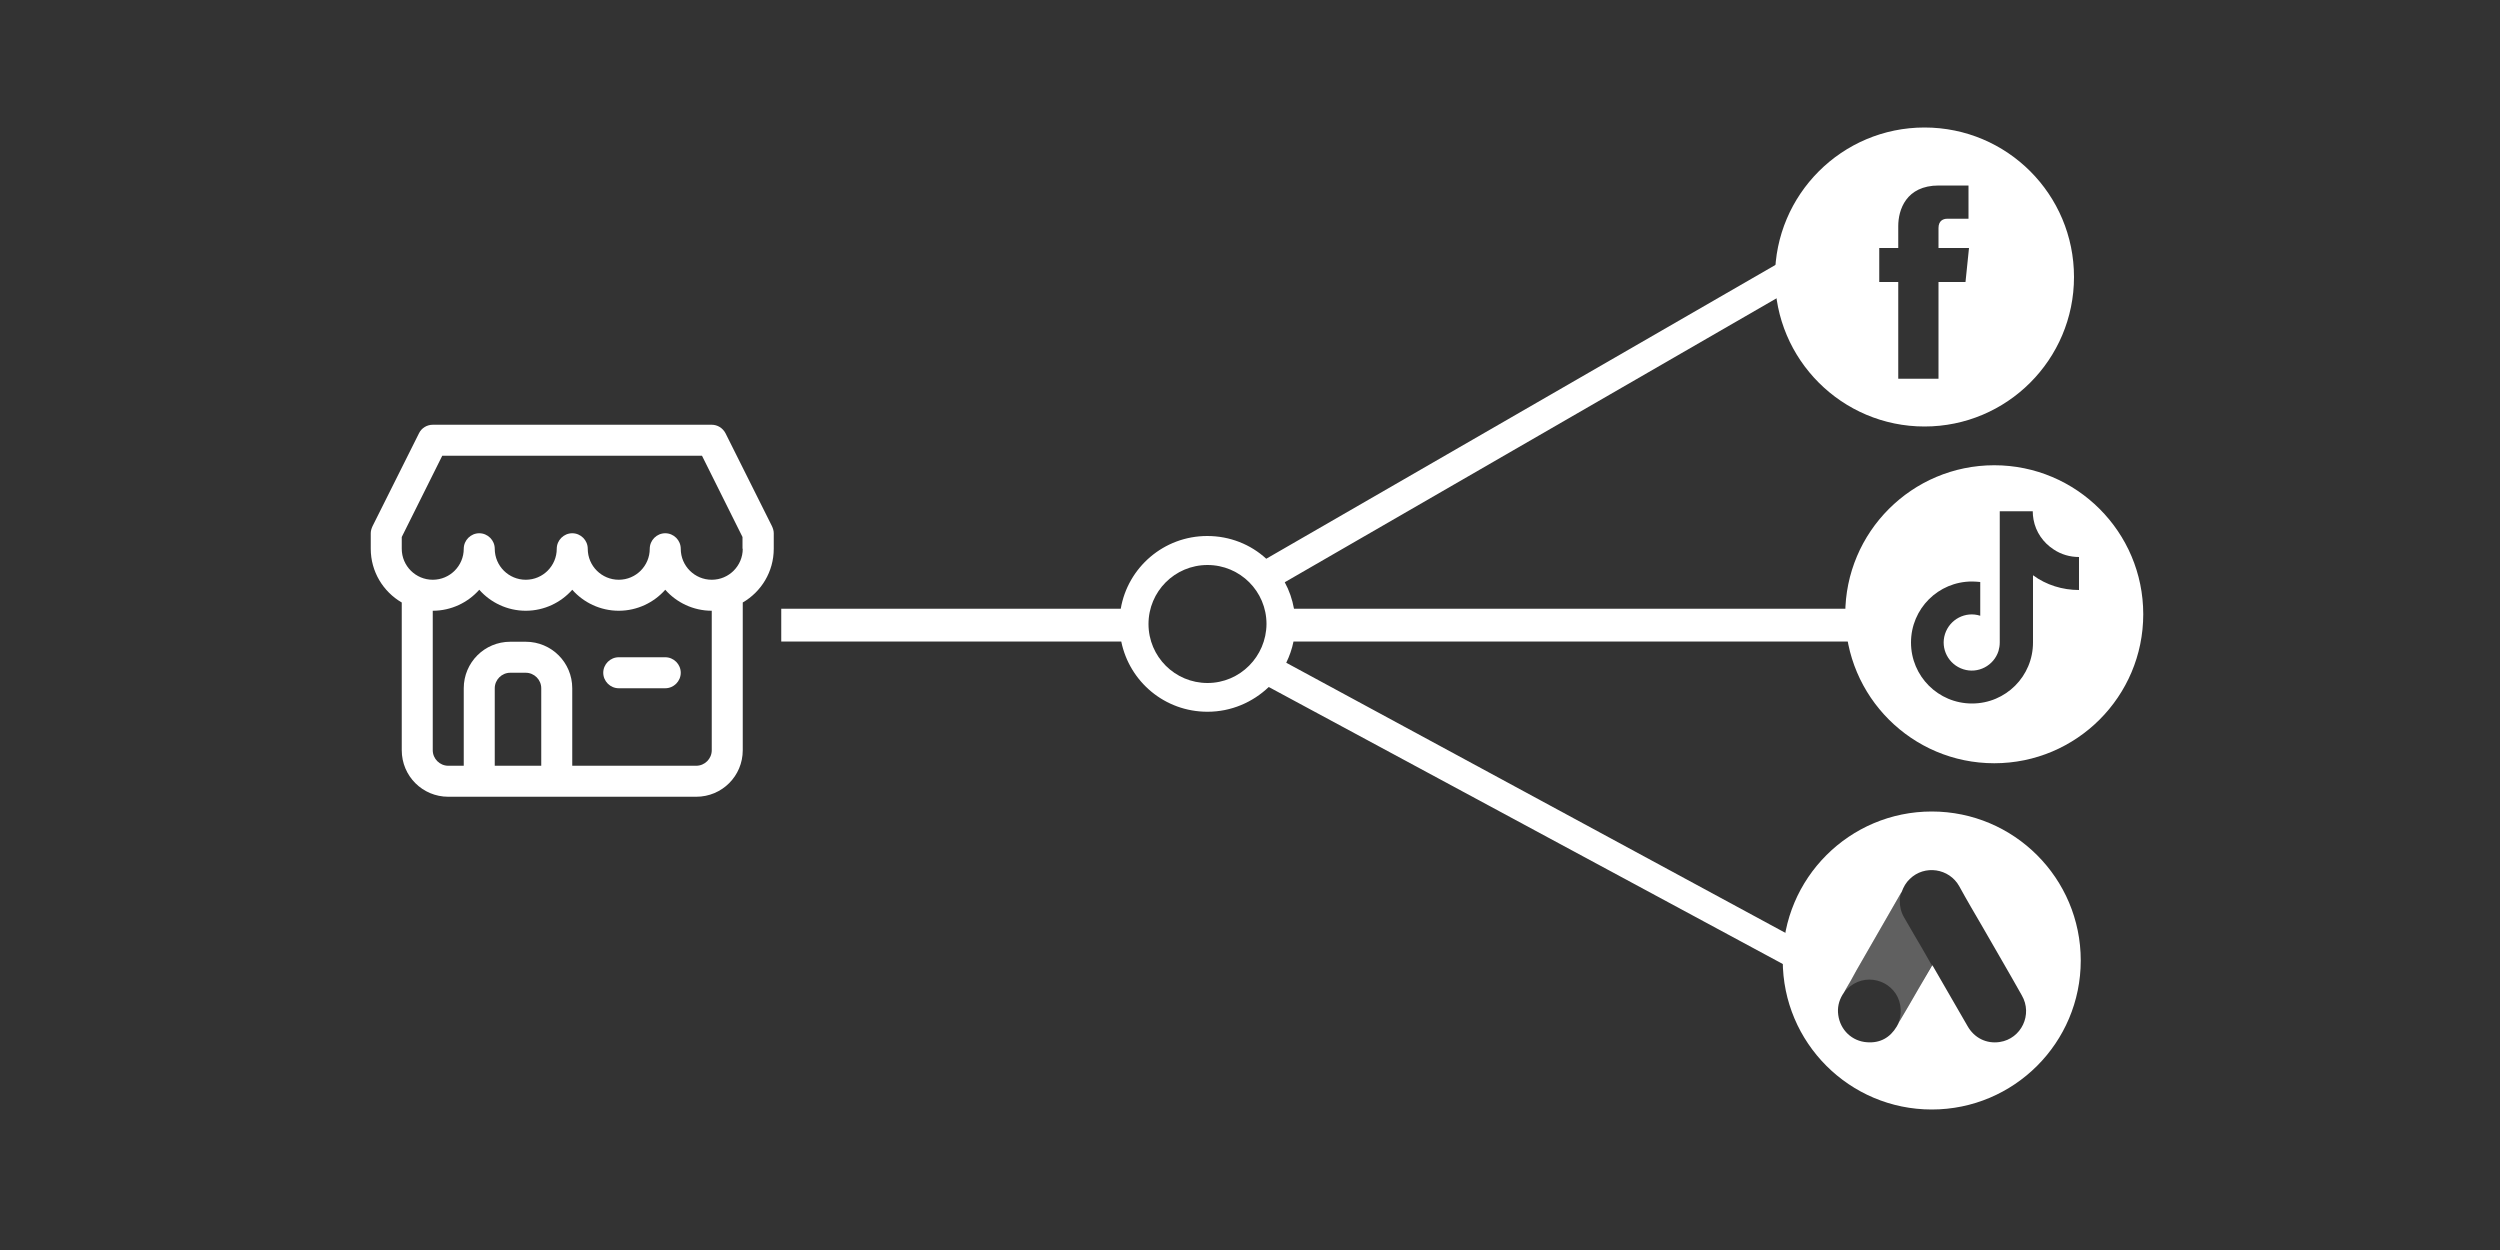 <?xml version="1.0" encoding="utf-8"?>
<!-- Generator: Adobe Illustrator 24.0.1, SVG Export Plug-In . SVG Version: 6.00 Build 0)  -->
<svg version="1.1" id="Layer_1" xmlns="http://www.w3.org/2000/svg" xmlns:xlink="http://www.w3.org/1999/xlink" x="0px" y="0px"
	 viewBox="0 0 1000 500" style="enable-background:new 0 0 1000 500;" xml:space="preserve">
<rect x="0" y="0" width="1000" height="500" fill="#333333" stroke="none"/>
<style type="text/css">
	.st0{fill:#FFFFFF;}
	.st1{opacity:0.22;fill:#FFFFFF;}
</style>
<g>
	<path class="st0" d="M308.8,210.5l-18.6-37.2c-1.1-2.1-3.2-3.4-5.5-3.4H173.1c-2.3,0-4.5,1.3-5.5,3.4L149,210.5
		c-0.4,0.9-0.7,1.8-0.7,2.8v6.2c0,9.2,5,17.2,12.4,21.5v59.1c0,10.3,8.3,18.6,18.6,18.6h12.4h31h55.8c10.3,0,18.6-8.3,18.6-18.6
		v-59.1c7.4-4.3,12.4-12.3,12.4-21.5v-6.2C309.5,212.3,309.2,211.4,308.8,210.5z M216.5,306.3h-18.6v-31c0-3.4,2.8-6.2,6.2-6.2h6.2
		c3.4,0,6.2,2.8,6.2,6.2V306.3z M284.7,300.1c0,3.4-2.8,6.2-6.2,6.2h-49.6v-31c0-10.3-8.3-18.6-18.6-18.6h-6.2
		c-10.3,0-18.6,8.3-18.6,18.6v31h-6.2c-3.4,0-6.2-2.8-6.2-6.2v-55.8c7.4,0,14.1-3.3,18.6-8.4c4.5,5.1,11.2,8.4,18.6,8.4
		c7.4,0,14.1-3.3,18.6-8.4c4.5,5.1,11.2,8.4,18.6,8.4c7.4,0,14.1-3.3,18.6-8.4c4.5,5.1,11.2,8.4,18.6,8.4V300.1z M297.1,219.5
		c0,6.8-5.5,12.4-12.4,12.4c-6.8,0-12.4-5.5-12.4-12.4c0-3.4-2.8-6.2-6.2-6.2s-6.2,2.8-6.2,6.2c0,6.8-5.5,12.4-12.4,12.4
		c-6.8,0-12.4-5.5-12.4-12.4c0-3.4-2.8-6.2-6.2-6.2s-6.2,2.8-6.2,6.2c0,6.8-5.5,12.4-12.4,12.4c-6.8,0-12.4-5.5-12.4-12.4
		c0-3.4-2.8-6.2-6.2-6.2c-3.4,0-6.2,2.8-6.2,6.2c0,6.8-5.5,12.4-12.4,12.4c-6.8,0-12.4-5.5-12.4-12.4v-4.7l16.2-32.5h103.9
		l16.2,32.5V219.5z"/>
	<path class="st0" d="M247.5,262.9c-3.4,0-6.2,2.8-6.2,6.2s2.8,6.2,6.2,6.2h18.6c3.4,0,6.2-2.8,6.2-6.2s-2.8-6.2-6.2-6.2H247.5z"/>
</g>
<path class="st0" d="M719.8,376.2L514.5,265.1c1.3-2.7,2.3-5.5,2.9-8.5h228.5v-13.1H517.6c-0.7-3.8-1.9-7.3-3.7-10.6l197.1-113.8
	v-13.6l-204.5,118c-6.2-5.7-14.5-9.1-23.6-9.1c-17.4,0-31.8,12.6-34.6,29.1H312.5v13.1h136c3.3,16.1,17.4,28.1,34.5,28.1
	c9.5,0,18.1-3.8,24.5-9.9l212.3,114.4V376.2z M483,273.2c-13,0-23.6-10.5-23.6-23.6c0-13,10.5-23.6,23.6-23.6
	c13,0,23.6,10.5,23.6,23.6C506.5,262.6,496,273.2,483,273.2z"/>
<path class="st0" d="M769.8,51c-33,0-59.8,26.8-59.8,59.8c0,33,26.8,59.8,59.8,59.8s59.8-26.8,59.8-59.8
	C829.6,77.8,802.9,51,769.8,51z M786.2,112.8h-10.8c0,17.3,0,38.7,0,38.7h-16.1c0,0,0-21.1,0-38.7h-7.6V99.2h7.6v-8.8
	c0-6.3,3-16.2,16.2-16.2l11.9,0v13.3c0,0-7.2,0-8.6,0c-1.4,0-3.4,0.7-3.4,3.7v8h12.2L786.2,112.8z"/>
<path class="st0" d="M797.7,186.1c-32.9,0-59.6,26.7-59.6,59.6s26.7,59.6,59.6,59.6s59.6-26.7,59.6-59.6S830.6,186.1,797.7,186.1z
	 M831.6,236c-6.6,0-13.1-2-18.4-5.9V257c0,13.5-10.9,24.4-24.4,24.4c-13.5,0-24.4-10.9-24.4-24.4c0-13.5,10.9-24.4,24.4-24.4
	c1.1,0,2.2,0.1,3.3,0.2v13.5c-5.9-1.9-12.2,1.4-14.1,7.3s1.4,12.2,7.3,14.1c5.9,1.9,12.2-1.4,14.1-7.3c0.3-1.1,0.5-2.2,0.5-3.4
	v-52.5h13.2c0,1.1,0.1,2.2,0.3,3.3c0.9,5,3.9,9.3,8.1,12c3,2,6.5,3,10.1,3V236z"/>
<path class="st1" d="M772.8,386c-0.5-0.4-0.7-1-1-1.5c-2-3.6-4.1-7.1-6.2-10.7c-1.3-2.3-2.7-4.6-4-6.9c-1.2-2.1-1.7-4.3-1.7-6.7
	c0.1-1.2,0.2-2.4,0.8-3.5c-0.1,0.1-0.2,0.2-0.2,0.3c-6,10.4-12,20.8-18,31.3c-1.5,2.5-2.9,5-4.3,7.6c0,0,0,0.1,0.1,0.1
	c0,0,0,0,0.1,0c0.6-0.5,1.1-1.1,1.7-1.5c7.4-5.8,18.4-1.6,20,7.6c0.4,2.2,0.2,4.3-0.5,6.5c0,0,0,0.1,0,0.1c0,0,0.1,0,0.1,0
	c2.6-4.4,5.1-8.8,7.7-13.2C769.2,392.3,771,389.2,772.8,386C772.8,386,772.8,386,772.8,386z"/>
<path class="st0" d="M772.7,324.6c-32.9,0-59.6,26.7-59.6,59.6s26.7,59.6,59.6,59.6c32.9,0,59.6-26.7,59.6-59.6
	S805.6,324.6,772.7,324.6z M799.9,416.8c-5.3,0.8-10.2-1.6-12.9-6.4c-4.6-8-9.2-16-13.8-23.9c-0.1-0.2-0.2-0.3-0.3-0.4
	c-1.8,3.1-3.6,6.2-5.5,9.4c-2.5,4.4-5.1,8.8-7.7,13.2c-0.1,0-0.1,0-0.1,0c0,0,0-0.1,0-0.1c0,0.2-0.1,0.3-0.1,0.5
	c-0.3,0.5-0.5,1-0.8,1.5c-2.7,4.5-6.7,6.7-11.9,6.3c-6-0.4-10.7-4.9-11.5-10.9c-0.4-2.9,0.2-5.6,1.7-8.1c0.3-0.5,0.7-1,1-1.6
	c0.1-0.1,0.1-0.3,0.3-0.3c0,0-0.1-0.1-0.1-0.1c1.5-2.5,2.9-5,4.3-7.6c6-10.4,12-20.9,18-31.3c0.1-0.1,0.2-0.2,0.2-0.3
	c0.7-1.9,1.7-3.7,3.2-5.1c5.9-5.8,15.8-4.3,19.8,2.9c3,5.5,6.2,10.9,9.4,16.4c5.2,9.1,10.5,18.1,15.6,27.2
	C813.2,405.8,808.5,415.5,799.9,416.8z"/>
</svg>
